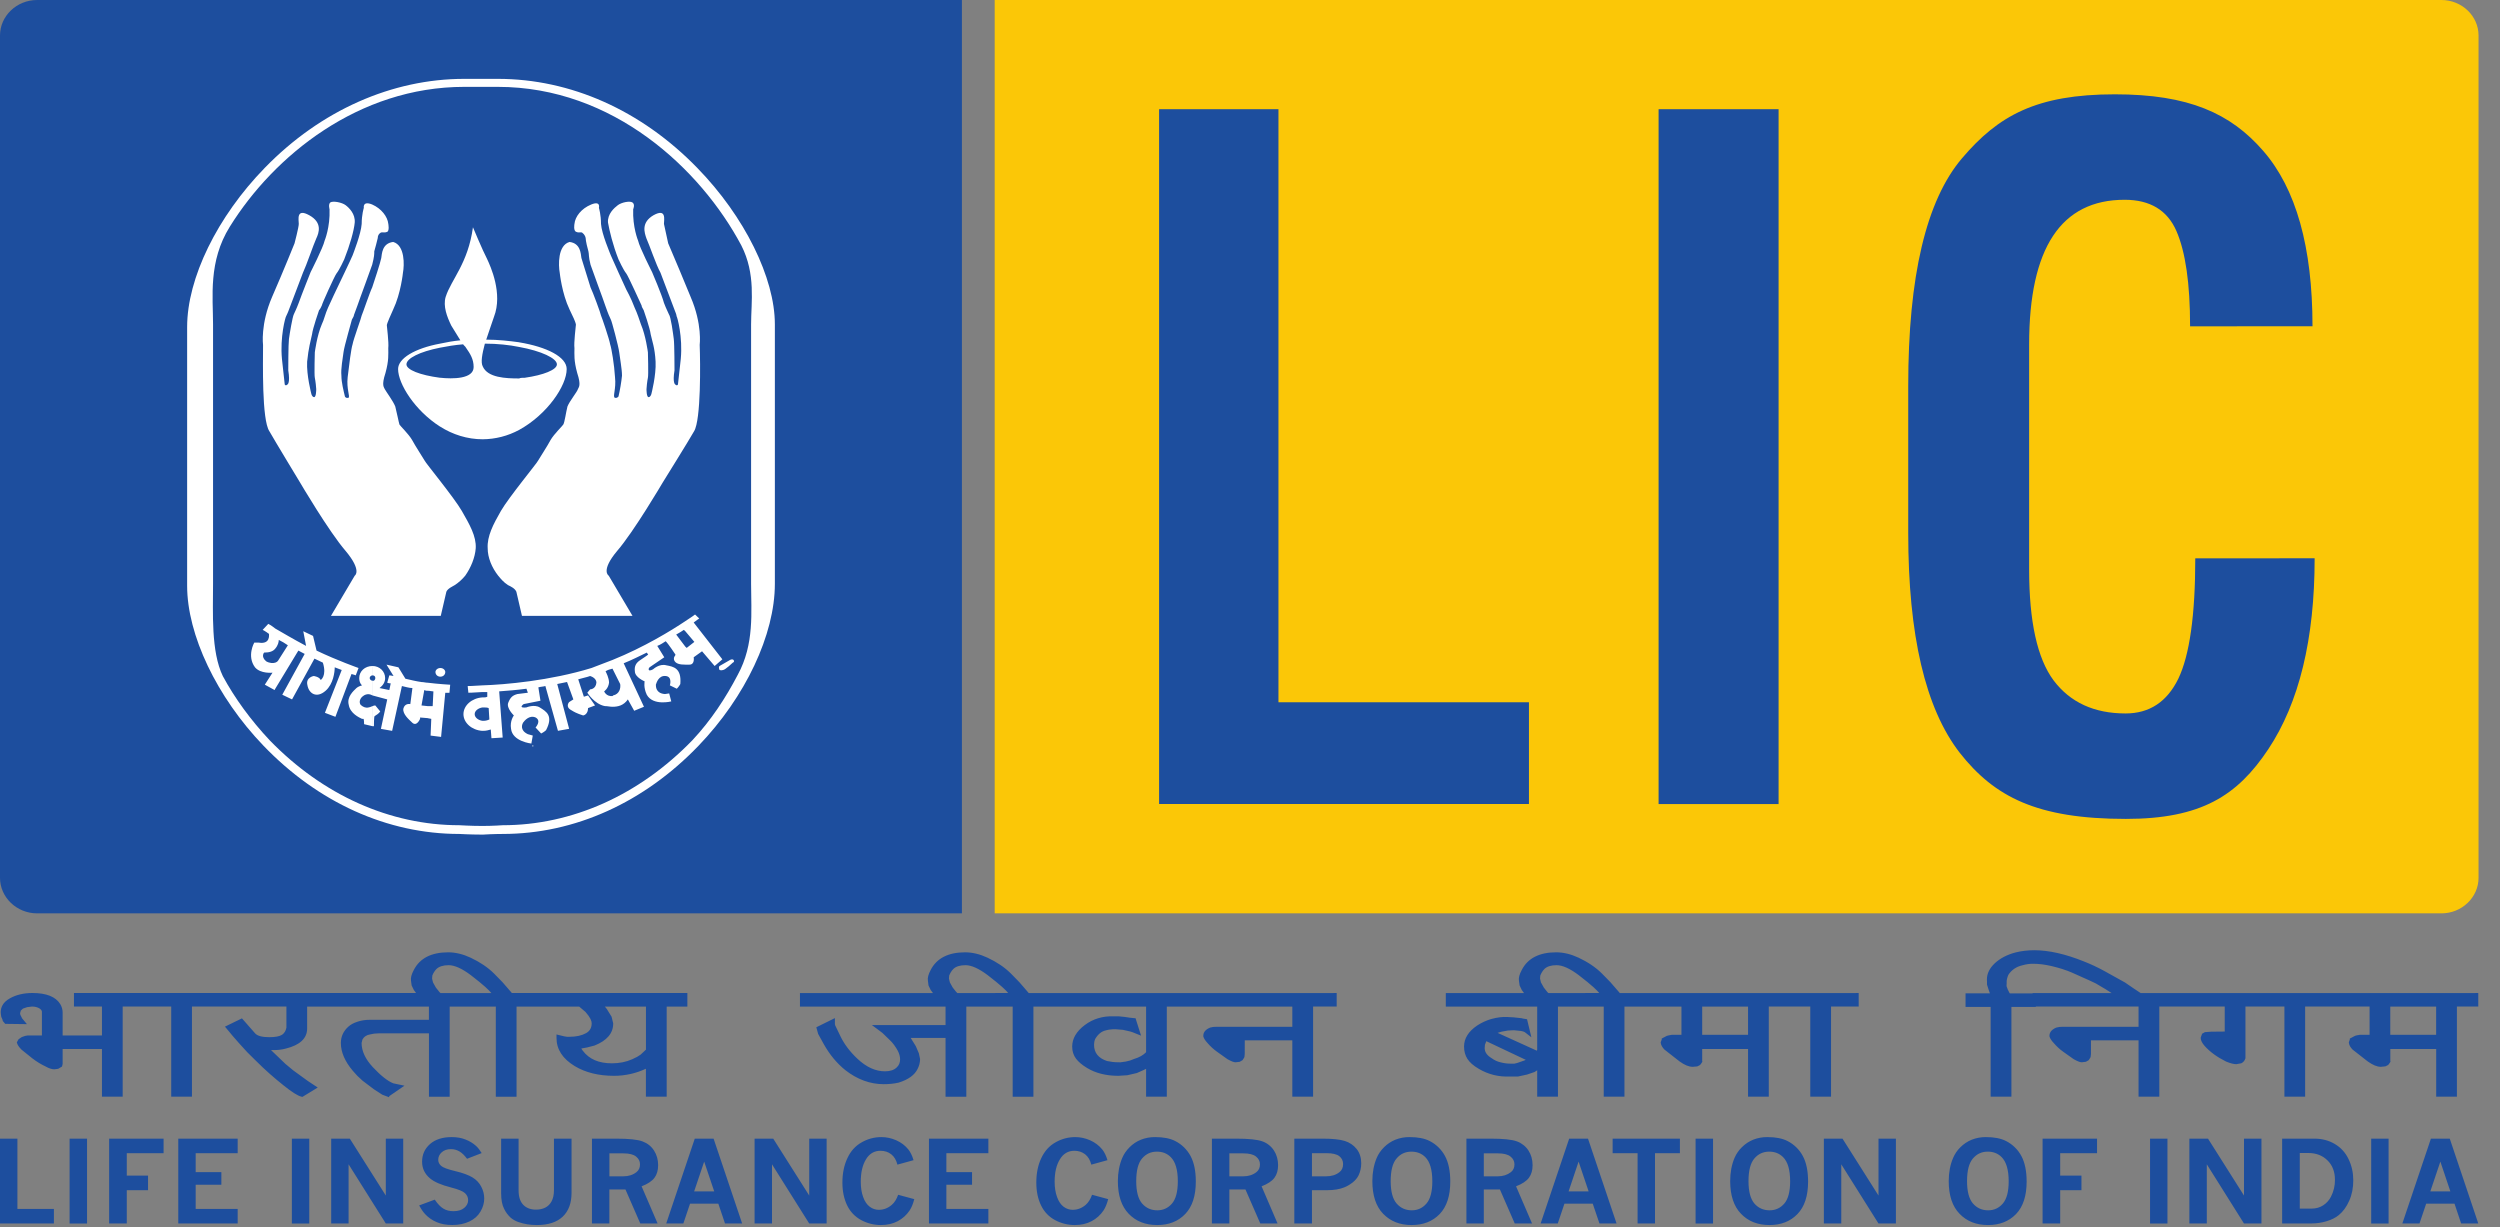 <svg width="55" height="27" viewBox="0 0 55 27" fill="none" xmlns="http://www.w3.org/2000/svg">
<rect x="0" y="0" width="55" height="27" fill="#808080" stroke="none"/>
<path d="M0.817 0C0.368 0 0 0.351 0 0.781V19.312C0 19.742 0.368 20.094 0.817 20.094H21.162V0H0.817Z" fill="#1D4E9E"/>
<path d="M53.711 0H21.883V20.094H53.711C54.16 20.094 54.528 19.742 54.528 19.312V0.781C54.528 0.351 54.16 0 53.711 0Z" fill="#FBC707"/>
<path d="M11.72 16.395L11.711 16.409L11.713 16.419L11.719 16.422H11.723L11.73 16.42L11.734 16.415L11.735 16.409L11.731 16.402L11.72 16.395Z" fill="white"/>
<path d="M25.5 2.403H28.126V15.45H33.637V17.688H25.5V2.403ZM36.489 17.689H39.129V2.403H36.489V17.689ZM48.296 12.284L50.922 12.282C50.922 14.06 50.581 15.461 49.902 16.483C49.222 17.505 48.426 18.016 46.768 18.016C44.812 18.016 43.877 17.531 43.114 16.561C42.358 15.585 41.981 13.974 41.981 11.729V8.491C41.981 6.08 42.375 4.409 43.166 3.48C43.963 2.543 44.801 2.075 46.527 2.075C48.149 2.075 49.072 2.491 49.792 3.321C50.514 4.151 50.875 5.437 50.875 7.178L48.182 7.179C48.182 6.238 48.081 5.539 47.881 5.082C47.681 4.624 47.301 4.395 46.742 4.395C45.341 4.395 44.641 5.456 44.641 7.579V12.532C44.641 13.673 44.82 14.486 45.179 14.969C45.545 15.454 46.073 15.696 46.763 15.696C47.288 15.696 47.674 15.441 47.923 14.932C48.171 14.416 48.296 13.534 48.296 12.284ZM0 25.05H0.383V26.596H1.186V26.916H0V25.05ZM1.531 26.917H1.915V25.05H1.531V26.917ZM2.401 25.05H3.599V25.37H2.789V25.863H3.257V26.184H2.789V26.916H2.401V25.05ZM3.922 25.05H5.229V25.37H4.305V25.787H4.87V26.064H4.305V26.596H5.229V26.916H3.922V25.05ZM6.421 26.917H6.804V25.05H6.421V26.917ZM7.287 25.05H7.696L8.488 26.302V25.05H8.871V26.916H8.487L7.669 25.615V26.916H7.286V25.05M9.565 26.392C9.629 26.487 9.692 26.553 9.755 26.59C9.817 26.628 9.891 26.646 9.976 26.646C10.077 26.646 10.157 26.622 10.213 26.574C10.271 26.526 10.299 26.469 10.299 26.403C10.299 26.346 10.277 26.295 10.232 26.251C10.186 26.207 10.084 26.166 9.926 26.125C9.709 26.07 9.554 26.003 9.461 25.925C9.344 25.826 9.286 25.704 9.286 25.558C9.286 25.401 9.344 25.272 9.46 25.169C9.576 25.067 9.736 25.016 9.938 25.016C10.053 25.016 10.155 25.034 10.246 25.071C10.33 25.104 10.408 25.151 10.475 25.212C10.516 25.25 10.556 25.302 10.597 25.368L10.275 25.493C10.221 25.42 10.166 25.366 10.109 25.332C10.052 25.298 9.988 25.281 9.922 25.281C9.836 25.281 9.769 25.304 9.718 25.35C9.667 25.396 9.641 25.451 9.641 25.516C9.641 25.567 9.663 25.612 9.705 25.649C9.746 25.687 9.851 25.725 10.017 25.765C10.184 25.805 10.31 25.851 10.396 25.904C10.479 25.953 10.546 26.025 10.589 26.11C10.633 26.194 10.653 26.281 10.653 26.37C10.653 26.465 10.626 26.559 10.571 26.654C10.516 26.749 10.434 26.822 10.325 26.873C10.216 26.925 10.092 26.95 9.951 26.95C9.818 26.95 9.702 26.929 9.604 26.886C9.51 26.846 9.425 26.788 9.355 26.713C9.311 26.667 9.267 26.603 9.222 26.519L9.565 26.392ZM11.025 25.05H11.409V26.187C11.409 26.329 11.443 26.435 11.512 26.506C11.58 26.577 11.674 26.612 11.792 26.612C11.868 26.612 11.935 26.597 11.993 26.569C12.054 26.539 12.103 26.49 12.134 26.43C12.169 26.366 12.187 26.285 12.187 26.187V25.05H12.574V26.242C12.574 26.469 12.509 26.644 12.379 26.767C12.249 26.89 12.059 26.951 11.809 26.951C11.664 26.951 11.53 26.929 11.405 26.885C11.345 26.865 11.289 26.833 11.239 26.793C11.175 26.735 11.123 26.665 11.087 26.587C11.046 26.504 11.025 26.392 11.025 26.251V25.05ZM13.023 25.05H13.549C13.832 25.05 14.028 25.07 14.136 25.111C14.245 25.152 14.329 25.219 14.389 25.313C14.449 25.407 14.479 25.514 14.479 25.635C14.479 25.747 14.452 25.839 14.398 25.912C14.344 25.985 14.25 26.047 14.115 26.099L14.467 26.916H14.086L13.76 26.168H13.406V26.916H13.023V25.05H13.023ZM13.407 25.374V25.879H13.714C13.827 25.879 13.923 25.849 14.002 25.787C14.054 25.746 14.08 25.69 14.08 25.616C14.08 25.547 14.051 25.49 13.993 25.444C13.935 25.397 13.842 25.374 13.714 25.374H13.407ZM15.285 25.05H15.699L16.327 26.916H15.95L15.803 26.48H15.181L15.034 26.916H14.657L15.285 25.05ZM15.492 25.555L15.271 26.211H15.713L15.492 25.555ZM16.601 25.05H17.011L17.803 26.302V25.05H18.186V26.916H17.802L16.984 25.615V26.916H16.601L16.601 25.05ZM20.114 26.381C20.087 26.486 20.053 26.569 20.011 26.631C19.944 26.731 19.857 26.809 19.75 26.866C19.643 26.923 19.519 26.951 19.379 26.951C19.229 26.951 19.082 26.914 18.95 26.844C18.814 26.772 18.706 26.66 18.639 26.522C18.569 26.379 18.533 26.211 18.533 26.017C18.533 25.815 18.569 25.636 18.642 25.481C18.713 25.326 18.818 25.209 18.956 25.132C19.087 25.056 19.237 25.016 19.389 25.016C19.5 25.016 19.61 25.039 19.717 25.086C19.824 25.134 19.912 25.2 19.982 25.286C20.03 25.346 20.069 25.425 20.098 25.524L19.743 25.622C19.718 25.521 19.672 25.445 19.607 25.394C19.541 25.343 19.463 25.317 19.371 25.317C19.234 25.317 19.127 25.38 19.051 25.506C18.975 25.631 18.937 25.795 18.937 25.998C18.937 26.126 18.954 26.238 18.989 26.334C19.024 26.431 19.072 26.502 19.134 26.548C19.191 26.592 19.261 26.616 19.333 26.616C19.44 26.616 19.536 26.579 19.62 26.506C19.68 26.455 19.726 26.381 19.759 26.285L20.114 26.381ZM20.437 25.05H21.744V25.37H20.82V25.787H21.385V26.064H20.82V26.596H21.744V26.916H20.437V25.05ZM24.38 26.381C24.353 26.486 24.318 26.569 24.277 26.631C24.21 26.73 24.121 26.811 24.015 26.866C23.908 26.923 23.785 26.951 23.644 26.951C23.494 26.951 23.347 26.914 23.215 26.844C23.079 26.773 22.971 26.66 22.905 26.522C22.834 26.379 22.799 26.211 22.799 26.017C22.799 25.815 22.834 25.636 22.907 25.481C22.979 25.326 23.083 25.209 23.221 25.132C23.352 25.056 23.502 25.016 23.654 25.016C23.766 25.016 23.875 25.039 23.982 25.086C24.089 25.134 24.177 25.2 24.248 25.286C24.296 25.346 24.335 25.425 24.364 25.524L24.009 25.622C23.983 25.521 23.938 25.445 23.872 25.394C23.806 25.343 23.728 25.317 23.636 25.317C23.499 25.317 23.393 25.38 23.317 25.506C23.24 25.631 23.202 25.795 23.202 25.998C23.202 26.126 23.22 26.238 23.255 26.334C23.29 26.431 23.338 26.502 23.399 26.548C23.46 26.593 23.526 26.616 23.598 26.616C23.705 26.616 23.801 26.579 23.886 26.506C23.945 26.455 23.991 26.381 24.025 26.285L24.38 26.381ZM25.412 25.016C25.596 25.016 25.743 25.045 25.856 25.103C25.999 25.176 26.116 25.291 26.192 25.432C26.269 25.575 26.308 25.762 26.308 25.995C26.308 26.309 26.23 26.548 26.074 26.709C25.919 26.87 25.714 26.951 25.458 26.951C25.2 26.951 24.991 26.869 24.832 26.704C24.673 26.54 24.593 26.3 24.593 25.985C24.593 25.795 24.626 25.624 24.69 25.473C24.725 25.39 24.778 25.312 24.85 25.24C24.921 25.168 25.006 25.111 25.101 25.073C25.2 25.034 25.305 25.015 25.412 25.016ZM25.451 25.336C25.32 25.336 25.211 25.386 25.125 25.487C25.04 25.587 24.997 25.753 24.997 25.986C24.997 26.213 25.04 26.378 25.127 26.478C25.214 26.577 25.325 26.627 25.461 26.627C25.59 26.627 25.698 26.577 25.784 26.478C25.869 26.379 25.912 26.215 25.912 25.989C25.912 25.736 25.86 25.558 25.755 25.455C25.675 25.375 25.573 25.336 25.451 25.336ZM26.662 25.05H27.188C27.471 25.05 27.666 25.07 27.775 25.111C27.88 25.149 27.968 25.22 28.028 25.313C28.088 25.407 28.118 25.514 28.118 25.635C28.118 25.747 28.091 25.839 28.037 25.912C27.983 25.985 27.889 26.047 27.755 26.099L28.106 26.916H27.726L27.4 26.168H27.046V26.916H26.662V25.05ZM27.046 25.374V25.879H27.354C27.466 25.879 27.562 25.849 27.641 25.787C27.693 25.746 27.719 25.69 27.719 25.616C27.719 25.547 27.69 25.49 27.632 25.444C27.574 25.397 27.481 25.374 27.354 25.374H27.046ZM28.476 25.05H29.093C29.313 25.05 29.477 25.067 29.585 25.101C29.689 25.133 29.781 25.195 29.848 25.28C29.914 25.365 29.947 25.469 29.947 25.591C29.947 25.687 29.928 25.774 29.89 25.855C29.86 25.916 29.815 25.97 29.755 26.017C29.693 26.064 29.633 26.099 29.572 26.123C29.468 26.164 29.345 26.184 29.204 26.184H28.863V26.916H28.475V25.05H28.476ZM28.863 25.37V25.879H29.177C29.294 25.879 29.392 25.848 29.47 25.786C29.522 25.745 29.548 25.686 29.548 25.609C29.548 25.538 29.52 25.481 29.465 25.436C29.41 25.393 29.317 25.37 29.187 25.37H28.863ZM31.011 25.016C31.194 25.016 31.342 25.045 31.454 25.103C31.597 25.176 31.714 25.291 31.79 25.432C31.867 25.575 31.906 25.762 31.906 25.995C31.906 26.309 31.828 26.548 31.673 26.709C31.517 26.87 31.312 26.951 31.056 26.951C30.798 26.951 30.59 26.869 30.43 26.704C30.271 26.54 30.192 26.3 30.192 25.985C30.192 25.795 30.224 25.624 30.288 25.473C30.323 25.39 30.376 25.312 30.448 25.24C30.52 25.168 30.604 25.112 30.699 25.073C30.798 25.034 30.904 25.015 31.011 25.016ZM31.05 25.336C30.918 25.336 30.809 25.386 30.724 25.487C30.638 25.587 30.595 25.753 30.595 25.986C30.595 26.213 30.639 26.378 30.726 26.478C30.813 26.577 30.924 26.627 31.06 26.627C31.189 26.627 31.296 26.577 31.382 26.478C31.468 26.379 31.511 26.215 31.511 25.989C31.511 25.736 31.459 25.558 31.355 25.455C31.274 25.375 31.172 25.336 31.05 25.336ZM32.261 25.05H32.787C33.069 25.05 33.266 25.07 33.374 25.111C33.478 25.149 33.567 25.22 33.627 25.313C33.687 25.407 33.717 25.514 33.717 25.635C33.717 25.747 33.69 25.839 33.636 25.912C33.581 25.985 33.487 26.047 33.353 26.099L33.705 26.916H33.324L32.998 26.168H32.644V26.916H32.261L32.261 25.05ZM32.644 25.374V25.879H32.953C33.065 25.879 33.16 25.849 33.24 25.787C33.292 25.746 33.318 25.69 33.318 25.616C33.318 25.547 33.289 25.49 33.231 25.444C33.173 25.397 33.08 25.374 32.953 25.374H32.644ZM34.522 25.05H34.936L35.564 26.916H35.188L35.04 26.48H34.418L34.271 26.916H33.894L34.522 25.05ZM34.729 25.555L34.509 26.211H34.95L34.729 25.555ZM35.478 25.05H36.958V25.37H36.41V26.916H36.027V25.37H35.478V25.05ZM37.303 26.917H37.687V25.05H37.303V26.917ZM38.883 25.016C39.066 25.016 39.214 25.045 39.326 25.103C39.469 25.176 39.587 25.291 39.662 25.432C39.739 25.575 39.778 25.762 39.778 25.995C39.778 26.309 39.7 26.548 39.544 26.709C39.389 26.87 39.184 26.951 38.928 26.951C38.67 26.951 38.462 26.869 38.303 26.704C38.144 26.54 38.064 26.3 38.064 25.985C38.064 25.795 38.096 25.624 38.16 25.473C38.198 25.386 38.252 25.306 38.32 25.24C38.392 25.168 38.477 25.111 38.571 25.073C38.67 25.034 38.776 25.015 38.883 25.016ZM38.922 25.336C38.79 25.336 38.681 25.386 38.596 25.487C38.51 25.587 38.467 25.753 38.467 25.986C38.467 26.213 38.511 26.378 38.597 26.478C38.684 26.577 38.796 26.627 38.932 26.627C39.061 26.627 39.169 26.577 39.255 26.478C39.34 26.379 39.383 26.215 39.383 25.989C39.383 25.736 39.331 25.558 39.226 25.455C39.145 25.375 39.044 25.336 38.922 25.336ZM40.125 25.05H40.535L41.327 26.302V25.05H41.71V26.916H41.326L40.508 25.615V26.916H40.125V25.05M43.691 25.016C43.874 25.016 44.022 25.045 44.134 25.103C44.277 25.176 44.395 25.291 44.47 25.432C44.547 25.575 44.586 25.762 44.586 25.995C44.586 26.309 44.508 26.548 44.353 26.709C44.197 26.87 43.992 26.951 43.736 26.951C43.478 26.951 43.27 26.869 43.111 26.704C42.951 26.54 42.872 26.3 42.872 25.985C42.872 25.795 42.904 25.624 42.969 25.473C43.006 25.386 43.06 25.306 43.128 25.24C43.2 25.168 43.285 25.111 43.379 25.073C43.478 25.034 43.584 25.015 43.691 25.016ZM43.73 25.336C43.598 25.336 43.49 25.386 43.404 25.487C43.318 25.587 43.275 25.753 43.275 25.986C43.275 26.213 43.319 26.378 43.406 26.478C43.493 26.577 43.604 26.627 43.74 26.627C43.869 26.627 43.977 26.577 44.062 26.478C44.148 26.379 44.191 26.215 44.191 25.989C44.191 25.736 44.138 25.558 44.034 25.455C43.954 25.375 43.852 25.336 43.73 25.336ZM44.937 25.05H46.135V25.37H45.324V25.863H45.792V26.184H45.324V26.916H44.937V25.05ZM47.301 26.917H47.684V25.05H47.301V26.917ZM48.166 25.05H48.576L49.368 26.302V25.05H49.752V26.916H49.367L48.55 25.615V26.916H48.166V25.05ZM50.207 25.05H50.915C51.083 25.05 51.234 25.089 51.366 25.168C51.498 25.246 51.6 25.357 51.668 25.5C51.738 25.644 51.772 25.799 51.772 25.967C51.772 26.134 51.743 26.284 51.682 26.418C51.623 26.552 51.546 26.657 51.452 26.733C51.385 26.788 51.298 26.832 51.191 26.865C51.082 26.899 50.968 26.916 50.853 26.916H50.207V25.05ZM50.595 25.366V26.589H50.86C50.954 26.589 51.038 26.564 51.112 26.516C51.186 26.468 51.242 26.404 51.282 26.326C51.34 26.212 51.37 26.087 51.369 25.959C51.369 25.779 51.314 25.635 51.204 25.528C51.095 25.42 50.954 25.366 50.782 25.366H50.595M52.166 26.917H52.549V25.05H52.166V26.917ZM53.48 25.05H53.895L54.522 26.916H54.145L53.999 26.48H53.376L53.229 26.916H52.852L53.48 25.05ZM53.688 25.555L53.467 26.211H53.908L53.688 25.555Z" fill="#1D4E9E"/>
<path d="M11.421 9.458C12.036 9.12 12.467 8.487 12.467 8.119C12.467 7.854 12.036 7.633 11.421 7.531V7.633C11.913 7.722 12.252 7.884 12.252 8.016C12.252 8.134 11.959 8.252 11.544 8.311H11.528C11.498 8.311 11.451 8.311 11.421 8.326V9.458ZM10.697 7.472C10.743 7.325 10.805 7.163 10.867 6.972C11.067 6.457 10.79 5.854 10.713 5.691C10.62 5.515 10.405 5 10.405 5C10.297 5.795 9.928 6.148 9.805 6.53C9.743 6.736 9.835 6.971 9.928 7.163C9.989 7.266 10.066 7.383 10.128 7.487C9.978 7.502 9.829 7.527 9.681 7.56V7.649C9.835 7.619 10.005 7.589 10.189 7.575C10.205 7.604 10.236 7.618 10.251 7.649C10.343 7.781 10.42 7.899 10.42 8.075C10.42 8.34 9.958 8.34 9.681 8.31V9.384C9.958 9.561 10.282 9.664 10.62 9.664C10.9 9.662 11.175 9.591 11.421 9.458V8.326C11.128 8.326 10.728 8.311 10.62 8.06C10.574 7.972 10.605 7.796 10.667 7.56C10.944 7.56 11.205 7.589 11.421 7.633V7.53C11.205 7.501 10.959 7.472 10.697 7.472ZM9.681 7.56C9.127 7.663 8.758 7.884 8.758 8.119C8.758 8.443 9.127 9.032 9.681 9.385V8.311C9.235 8.252 8.942 8.134 8.942 8.016C8.942 7.884 9.235 7.737 9.681 7.649V7.56Z" fill="white"/>
<path d="M6.48 5.353C6.48 5.353 6.573 5 6.573 4.926C6.573 4.838 6.511 4.573 6.803 4.735C7.096 4.897 7.019 5.117 6.957 5.249C6.896 5.382 6.742 5.838 6.665 6L6.341 6.854C6.341 6.854 6.311 6.927 6.295 6.957C6.28 6.971 6.157 7.413 6.203 7.898L6.264 8.457C6.264 8.457 6.28 8.501 6.326 8.457C6.326 8.457 6.388 8.428 6.342 8.148C6.342 8.148 6.342 7.575 6.357 7.457C6.373 7.339 6.434 6.971 6.465 6.913C6.496 6.839 6.511 6.824 6.572 6.663C6.634 6.486 6.834 5.986 6.834 5.986C6.834 5.986 7.111 5.442 7.142 5.294C7.142 5.294 7.265 5 7.25 4.602C7.25 4.602 7.219 4.499 7.265 4.455C7.327 4.412 7.527 4.455 7.604 4.514C7.681 4.573 7.819 4.705 7.804 4.897C7.788 5.074 7.696 5.397 7.573 5.706C7.573 5.706 7.465 5.942 7.404 6.015C7.358 6.074 7.08 6.692 7.08 6.721C7.065 6.75 7.049 6.795 7.019 6.825C7.019 6.825 6.88 7.222 6.865 7.354C6.834 7.501 6.788 7.649 6.757 7.957C6.741 8.252 6.849 8.664 6.849 8.664C6.849 8.664 6.865 8.737 6.911 8.737C6.957 8.737 6.957 8.575 6.957 8.561C6.957 8.531 6.942 8.384 6.926 8.31C6.911 8.252 6.926 7.751 6.926 7.751C6.926 7.751 6.972 7.383 7.08 7.134C7.126 7.045 7.157 6.898 7.218 6.766C7.311 6.559 7.403 6.368 7.403 6.368C7.403 6.368 7.742 5.662 7.757 5.618C7.773 5.574 7.942 5.147 7.957 4.926C7.957 4.72 8.004 4.573 8.004 4.573C8.004 4.573 7.973 4.411 8.188 4.499C8.388 4.587 8.527 4.764 8.543 4.926C8.543 4.926 8.573 5.088 8.512 5.103C8.435 5.132 8.404 5.088 8.358 5.132C8.358 5.132 8.311 5.161 8.311 5.235C8.296 5.294 8.25 5.485 8.234 5.529C8.234 5.588 8.234 5.647 8.188 5.824C8.127 5.986 7.942 6.515 7.927 6.544C7.927 6.544 7.803 6.897 7.788 6.927C7.788 6.957 7.757 7.001 7.742 7.03C7.742 7.045 7.572 7.618 7.557 7.751C7.541 7.883 7.495 8.119 7.511 8.265C7.511 8.413 7.557 8.589 7.588 8.722C7.588 8.722 7.603 8.766 7.665 8.751C7.711 8.737 7.618 8.56 7.649 8.295C7.68 8.03 7.726 7.662 7.757 7.574C7.773 7.471 7.957 6.971 7.957 6.941C7.973 6.913 8.142 6.412 8.188 6.324C8.219 6.235 8.373 5.765 8.388 5.676C8.403 5.588 8.403 5.353 8.65 5.323C8.912 5.397 8.896 5.838 8.865 6C8.865 6 8.819 6.456 8.65 6.809C8.496 7.148 8.511 7.148 8.511 7.162C8.511 7.192 8.557 7.531 8.542 7.662C8.542 7.795 8.557 7.928 8.48 8.207C8.388 8.486 8.449 8.516 8.465 8.561C8.496 8.619 8.65 8.825 8.696 8.943C8.727 9.061 8.773 9.296 8.788 9.34C8.804 9.37 8.988 9.546 9.065 9.678C9.127 9.796 9.327 10.105 9.343 10.135C9.358 10.179 9.989 10.944 10.159 11.239C10.328 11.533 10.482 11.798 10.466 12.062C10.451 12.268 10.359 12.489 10.235 12.665C10.169 12.745 10.092 12.815 10.005 12.872C9.959 12.901 9.851 12.945 9.82 13.018L9.697 13.549H7.281L7.804 12.665C7.804 12.665 7.973 12.562 7.604 12.121C7.235 11.694 6.604 10.62 6.604 10.62C6.604 10.62 6.034 9.679 5.926 9.487C5.757 9.237 5.787 7.972 5.787 7.589C5.787 7.589 5.726 7.133 5.987 6.53C6.25 5.927 6.48 5.353 6.48 5.353ZM14.7 5.353C14.7 5.353 14.623 5 14.607 4.926C14.607 4.838 14.669 4.573 14.377 4.735C14.1 4.897 14.177 5.117 14.223 5.249C14.285 5.382 14.438 5.838 14.531 6L14.854 6.854C14.854 6.854 14.885 6.927 14.885 6.957C14.9 6.971 15.023 7.413 14.977 7.898L14.915 8.457C14.915 8.457 14.9 8.501 14.854 8.457C14.854 8.457 14.793 8.428 14.839 8.148C14.839 8.148 14.839 7.575 14.823 7.457C14.807 7.339 14.761 6.971 14.715 6.913C14.685 6.839 14.669 6.824 14.607 6.663C14.561 6.486 14.346 5.986 14.346 5.986C14.346 5.986 14.069 5.442 14.038 5.294C14.038 5.294 13.915 5 13.93 4.602C13.93 4.602 13.977 4.499 13.915 4.455C13.854 4.412 13.669 4.455 13.592 4.514C13.515 4.573 13.361 4.705 13.376 4.897C13.407 5.074 13.484 5.397 13.607 5.706C13.607 5.706 13.715 5.942 13.777 6.015C13.823 6.074 14.1 6.692 14.115 6.721C14.115 6.75 14.146 6.795 14.161 6.825C14.161 6.825 14.3 7.222 14.315 7.354C14.346 7.501 14.407 7.649 14.423 7.957C14.438 8.252 14.331 8.664 14.331 8.664C14.331 8.664 14.315 8.737 14.269 8.737C14.223 8.737 14.223 8.575 14.223 8.561C14.223 8.531 14.238 8.384 14.254 8.31C14.269 8.252 14.254 7.751 14.254 7.751C14.254 7.751 14.207 7.383 14.1 7.134C14.069 7.045 14.023 6.898 13.961 6.766C13.884 6.559 13.777 6.368 13.777 6.368C13.777 6.368 13.453 5.662 13.438 5.618C13.422 5.574 13.238 5.147 13.222 4.926C13.222 4.72 13.176 4.573 13.176 4.573C13.176 4.573 13.222 4.411 13.007 4.499C12.791 4.587 12.653 4.764 12.638 4.926C12.638 4.926 12.607 5.088 12.684 5.103C12.745 5.132 12.791 5.088 12.822 5.132C12.822 5.132 12.868 5.161 12.884 5.235C12.884 5.294 12.93 5.485 12.945 5.529C12.961 5.588 12.945 5.647 12.992 5.824C13.053 5.986 13.238 6.515 13.253 6.544C13.253 6.544 13.376 6.897 13.392 6.927C13.408 6.957 13.423 7.001 13.438 7.03C13.454 7.045 13.607 7.618 13.623 7.751C13.638 7.883 13.684 8.119 13.684 8.265C13.669 8.413 13.638 8.589 13.607 8.722C13.607 8.722 13.576 8.766 13.53 8.751C13.469 8.737 13.561 8.56 13.53 8.295C13.515 8.03 13.454 7.662 13.423 7.574C13.408 7.471 13.238 6.971 13.222 6.941C13.222 6.913 13.038 6.412 12.992 6.324C12.961 6.235 12.822 5.765 12.791 5.676C12.776 5.588 12.776 5.353 12.53 5.323C12.268 5.397 12.284 5.838 12.314 6C12.314 6 12.361 6.456 12.53 6.809C12.699 7.148 12.668 7.148 12.668 7.162C12.668 7.192 12.622 7.531 12.638 7.662C12.638 7.795 12.622 7.928 12.699 8.207C12.791 8.486 12.73 8.516 12.714 8.561C12.699 8.619 12.53 8.825 12.484 8.943C12.453 9.061 12.422 9.296 12.392 9.34C12.376 9.37 12.191 9.546 12.114 9.678C12.053 9.796 11.853 10.105 11.837 10.135C11.822 10.179 11.191 10.944 11.021 11.239C10.852 11.533 10.713 11.798 10.729 12.062C10.729 12.268 10.821 12.489 10.96 12.665C11.021 12.739 11.083 12.813 11.175 12.872C11.237 12.901 11.329 12.945 11.36 13.018L11.483 13.549H13.915L13.392 12.665C13.392 12.665 13.207 12.562 13.577 12.121C13.946 11.694 14.577 10.62 14.577 10.62C14.577 10.62 15.162 9.679 15.27 9.487C15.424 9.237 15.408 7.972 15.393 7.589C15.393 7.589 15.454 7.133 15.193 6.53C15.032 6.136 14.867 5.744 14.7 5.353Z" fill="white"/>
<path d="M10.613 18.362C10.844 18.347 11.06 18.347 11.06 18.347C12.645 18.347 14.169 17.655 15.369 16.405C16.401 15.331 17.047 13.962 17.047 12.844V7.135C17.047 6.12 16.386 4.766 15.338 3.692C14.107 2.426 12.553 1.735 10.952 1.735H10.613V1.911H10.952C13.492 1.911 15.416 3.721 16.309 5.399C16.632 6.031 16.524 6.65 16.524 7.135V12.844C16.524 13.462 16.601 14.168 16.231 14.845C15.97 15.345 15.646 15.845 15.231 16.287C14.061 17.493 12.583 18.155 11.06 18.155C11.06 18.155 10.844 18.171 10.613 18.171V18.362ZM10.613 1.735H10.213C8.627 1.735 7.057 2.426 5.826 3.692C4.779 4.766 4.117 6.12 4.117 7.194V12.888C4.117 13.962 4.764 15.331 5.795 16.404C6.996 17.655 8.52 18.347 10.105 18.347C10.105 18.347 10.352 18.361 10.583 18.361H10.613V18.171C10.367 18.171 10.105 18.155 10.105 18.155C8.581 18.155 7.104 17.493 5.934 16.287C5.518 15.845 5.164 15.36 4.902 14.874C4.64 14.33 4.687 13.477 4.687 12.844V7.135C4.687 6.532 4.579 5.752 5.056 4.987C6.026 3.427 7.888 1.911 10.213 1.911H10.613V1.735Z" fill="white"/>
<path d="M9.796 14.784C9.796 14.843 9.75 14.887 9.688 14.887C9.627 14.887 9.58 14.843 9.58 14.784C9.58 14.74 9.627 14.696 9.688 14.696C9.75 14.696 9.796 14.74 9.796 14.784ZM9.904 15.064C9.904 15.064 9.642 15.049 9.411 15.02V15.197C9.458 15.197 9.504 15.211 9.535 15.211L9.519 15.535H9.411V15.8L9.488 15.815L9.473 16.183L9.704 16.212L9.796 15.241H9.888L9.904 15.064ZM9.411 15.02C9.365 15.02 9.319 15.005 9.273 15.005C9.165 14.99 9.042 14.961 8.919 14.932L8.765 14.681L8.503 14.622L8.658 14.872C8.596 14.858 8.565 14.858 8.565 14.858L8.519 15.02C8.519 15.02 8.55 15.034 8.596 15.034L8.565 15.181L8.35 15.137C8.427 15.079 8.473 15.005 8.473 14.917C8.473 14.77 8.35 14.652 8.196 14.652V14.858C8.242 14.858 8.257 14.887 8.257 14.917C8.257 14.946 8.242 14.961 8.227 14.976H8.196V15.3L8.519 15.387L8.38 16.035L8.627 16.079L8.842 15.093C8.919 15.108 8.996 15.137 9.073 15.137L9.027 15.49C9.027 15.49 8.904 15.461 8.873 15.593C8.858 15.711 8.996 15.829 9.058 15.888C9.165 16.006 9.242 15.814 9.242 15.814V15.785L9.411 15.799V15.535L9.273 15.52L9.334 15.182C9.365 15.197 9.381 15.197 9.411 15.197V15.02ZM8.196 15.976V15.535C8.226 15.52 8.257 15.52 8.257 15.52L8.365 15.652C8.334 15.697 8.288 15.726 8.242 15.755C8.226 15.755 8.226 15.976 8.226 15.976H8.196ZM8.196 14.652C8.026 14.652 7.903 14.77 7.903 14.917C7.903 14.976 7.918 15.035 7.964 15.079C7.903 15.093 7.857 15.123 7.841 15.138C7.78 15.197 7.626 15.329 7.672 15.505C7.703 15.697 7.903 15.785 7.964 15.815H7.995C8.01 15.815 8.01 15.932 8.01 15.932L8.195 15.976V15.535C8.164 15.55 8.118 15.565 8.103 15.565C8.041 15.579 7.98 15.55 7.933 15.505C7.857 15.387 8.026 15.226 8.164 15.285L8.195 15.3V14.976C8.164 14.976 8.133 14.946 8.133 14.917C8.133 14.887 8.164 14.858 8.195 14.858V14.652M7.826 14.858L7.888 14.696C7.888 14.696 7.426 14.534 6.964 14.313L6.887 13.99L6.672 13.887L6.734 14.21C6.456 14.063 6.21 13.916 6.056 13.828V14.269C6.118 14.196 6.133 14.122 6.133 14.078C6.194 14.107 6.271 14.152 6.333 14.196L6.118 14.534C6.118 14.534 6.102 14.563 6.056 14.578V15.152L6.564 14.313C6.61 14.342 6.656 14.357 6.703 14.386L6.21 15.284L6.425 15.387L6.918 14.49L7.103 14.578C7.195 14.872 7.056 14.96 7.056 14.96C7.025 14.887 6.902 14.872 6.902 14.872C6.902 14.872 6.718 14.902 6.764 15.078C6.795 15.255 6.964 15.373 7.164 15.196C7.333 15.049 7.364 14.784 7.364 14.681C7.41 14.696 7.472 14.725 7.518 14.74L7.148 15.682L7.379 15.77L7.733 14.828C7.795 14.843 7.826 14.858 7.826 14.858ZM6.056 13.828C5.964 13.754 5.902 13.725 5.902 13.725L5.779 13.857C5.779 13.857 5.841 13.887 5.918 13.946C5.918 13.975 5.948 14.181 5.687 14.137H5.594C5.594 14.137 5.425 14.431 5.61 14.681C5.733 14.828 5.995 14.799 5.995 14.799L5.826 15.063L6.041 15.181L6.056 15.152V14.578C6.01 14.593 5.933 14.593 5.856 14.549C5.733 14.446 5.81 14.357 5.81 14.357C5.933 14.357 6.01 14.328 6.056 14.269V13.828M15.722 14.652L15.892 14.505L15.261 13.695C15.337 13.636 15.383 13.607 15.383 13.607L15.291 13.519C15.291 13.519 15.214 13.578 15.076 13.666V13.886L15.276 14.122L15.107 14.254L15.076 14.225V14.622H15.168C15.291 14.622 15.261 14.46 15.261 14.46L15.445 14.328L15.722 14.652ZM15.076 13.666C14.768 13.872 14.168 14.24 13.475 14.519V14.711L13.644 15.049C13.659 15.137 13.629 15.27 13.49 15.299L13.475 15.314V15.549C13.598 15.549 13.721 15.52 13.813 15.387L13.952 15.637L14.167 15.549L13.721 14.592C13.905 14.519 14.075 14.43 14.229 14.357L14.26 14.401C14.26 14.401 14.183 14.46 14.09 14.519C13.998 14.578 13.951 14.651 13.967 14.769C13.967 14.901 14.182 14.99 14.182 14.99C14.182 14.99 14.152 15.122 14.229 15.284C14.367 15.534 14.768 15.431 14.768 15.431L14.722 15.255L14.629 15.269C14.429 15.255 14.429 15.107 14.429 15.063C14.444 15.019 14.49 14.857 14.644 14.872C14.798 14.886 14.737 15.078 14.737 15.078L14.89 15.152C14.937 15.107 14.967 15.049 14.967 15.049C14.998 14.695 14.813 14.666 14.66 14.637C14.506 14.593 14.367 14.725 14.367 14.725C14.367 14.725 14.29 14.769 14.275 14.739C14.259 14.71 14.29 14.681 14.29 14.681L14.614 14.46L14.46 14.21C14.537 14.181 14.598 14.136 14.645 14.107C14.706 14.166 14.86 14.401 14.86 14.401C14.86 14.431 14.814 14.445 14.829 14.519C14.86 14.607 14.968 14.622 15.076 14.622V14.225L14.876 13.96C14.937 13.93 14.999 13.886 15.045 13.857L15.076 13.886L15.076 13.666ZM13.475 14.519L13.013 14.696C12.105 14.975 11.105 15.063 10.612 15.078V15.225H10.72V15.329C10.689 15.343 10.658 15.343 10.643 15.343H10.612V15.564H10.643C10.674 15.564 10.72 15.564 10.751 15.578L10.766 15.828C10.727 15.847 10.685 15.857 10.643 15.858H10.612V16.078H10.643C10.689 16.078 10.751 16.064 10.797 16.049L10.812 16.241L11.059 16.226L10.982 15.21C11.166 15.196 11.366 15.181 11.582 15.152L11.613 15.24C11.613 15.24 11.49 15.255 11.382 15.269C11.274 15.299 11.228 15.343 11.181 15.461C11.135 15.578 11.305 15.74 11.305 15.74C11.305 15.74 11.213 15.858 11.243 16.034C11.274 16.314 11.69 16.358 11.69 16.358L11.721 16.182L11.613 16.152C11.428 16.064 11.49 15.931 11.505 15.902C11.536 15.858 11.643 15.725 11.782 15.784C11.92 15.858 11.782 16.005 11.782 16.005L11.905 16.137C11.967 16.108 12.013 16.064 12.013 16.064C12.182 15.74 12.013 15.651 11.874 15.563C11.751 15.49 11.582 15.563 11.582 15.563C11.582 15.563 11.49 15.578 11.474 15.549C11.474 15.52 11.521 15.49 11.521 15.49L11.89 15.416L11.844 15.122C11.89 15.107 11.952 15.107 11.998 15.092L12.275 16.078L12.521 16.034L12.259 15.048C12.336 15.034 12.398 15.019 12.475 15.004C12.506 15.092 12.614 15.387 12.614 15.387L12.521 15.446C12.521 15.446 12.429 15.549 12.567 15.623C12.706 15.711 12.798 15.725 12.829 15.74C12.845 15.74 12.937 15.711 12.937 15.578L13.091 15.52L12.937 15.299L12.845 15.328L12.721 14.945C12.814 14.916 12.906 14.901 12.983 14.872C13.029 14.886 13.121 14.931 13.121 15.019C13.106 15.166 12.983 15.166 12.983 15.166L12.921 15.239C12.921 15.239 13.075 15.49 13.306 15.534C13.368 15.534 13.414 15.549 13.475 15.549V15.313C13.337 15.328 13.291 15.21 13.291 15.21C13.291 15.21 13.383 15.151 13.399 15.019C13.399 14.916 13.337 14.798 13.322 14.768C13.368 14.739 13.414 14.725 13.475 14.71V14.519H13.475ZM10.612 15.078C10.412 15.093 10.289 15.093 10.289 15.093L10.304 15.24C10.304 15.24 10.412 15.24 10.612 15.225V15.078ZM10.612 15.343C10.381 15.358 10.196 15.52 10.196 15.711C10.196 15.903 10.381 16.064 10.612 16.079V15.858C10.52 15.844 10.443 15.785 10.443 15.711C10.443 15.638 10.52 15.579 10.612 15.564V15.343ZM15.83 14.652L16.061 14.519C16.061 14.519 16.107 14.49 16.138 14.519C16.169 14.563 16.122 14.578 16.122 14.578C16.122 14.578 15.953 14.74 15.907 14.74C15.861 14.755 15.845 14.74 15.83 14.74C15.83 14.74 15.799 14.681 15.83 14.652Z" fill="white"/>
<path d="M29.342 21.847H23.264H22.632C22.6 21.809 22.425 21.607 22.425 21.607L22.24 21.418C22.105 21.283 21.932 21.166 21.725 21.069C21.558 20.991 21.392 20.951 21.232 20.951C20.863 20.951 20.609 21.081 20.476 21.337C20.424 21.435 20.403 21.514 20.414 21.577L20.427 21.68L20.475 21.78L20.525 21.847H17.599V22.145H20.802V22.551H19.181L19.337 22.667L19.414 22.725L19.579 22.885C19.642 22.945 19.7 23.023 19.752 23.118C19.785 23.183 19.802 23.247 19.802 23.307C19.802 23.38 19.777 23.438 19.726 23.485C19.667 23.541 19.583 23.569 19.469 23.569C19.261 23.569 19.058 23.476 18.865 23.294C18.699 23.139 18.572 22.97 18.488 22.794L18.375 22.56C18.372 22.551 18.37 22.541 18.368 22.531V22.398L17.959 22.6L17.999 22.746L18.122 22.969C18.251 23.2 18.411 23.393 18.596 23.542C18.859 23.748 19.144 23.852 19.442 23.852C19.564 23.852 19.675 23.84 19.772 23.817C19.981 23.752 20.119 23.653 20.185 23.521C20.222 23.453 20.241 23.376 20.242 23.299L20.215 23.173L20.148 23.016L20.035 22.834H20.802V24.128H21.259V22.145H22.279V24.128H22.735V22.145H25.214V23.149C25.154 23.211 25.068 23.262 24.95 23.297C24.892 23.324 24.831 23.343 24.768 23.354L24.65 23.371L24.59 23.37C24.516 23.37 24.436 23.36 24.353 23.342C24.164 23.279 24.069 23.162 24.069 22.985C24.069 22.94 24.077 22.896 24.095 22.856C24.154 22.755 24.23 22.692 24.321 22.67C24.382 22.652 24.453 22.643 24.538 22.643L24.702 22.656L24.862 22.692L24.913 22.708L25.103 22.784L24.982 22.401L24.95 22.399L24.846 22.388L24.749 22.373L24.62 22.36L24.5 22.359C24.262 22.351 24.048 22.414 23.867 22.55C23.682 22.688 23.588 22.848 23.588 23.026C23.588 23.128 23.617 23.217 23.673 23.292C23.726 23.362 23.807 23.43 23.915 23.495C24.104 23.61 24.336 23.668 24.604 23.668L24.803 23.655L25.01 23.607L25.161 23.54L25.214 23.514V24.127H25.67V22.145H28.431V22.589H26.768L26.689 22.593L26.622 22.607C26.496 22.659 26.472 22.734 26.472 22.79V22.797L26.474 22.805C26.485 22.845 26.514 22.891 26.563 22.944C26.627 23.019 26.699 23.085 26.774 23.138L27.006 23.303C27.093 23.351 27.144 23.37 27.183 23.37L27.273 23.36L27.335 23.324C27.339 23.322 27.377 23.257 27.377 23.257L27.384 23.19C27.384 23.19 27.384 22.971 27.385 22.887H28.431V24.127H28.888V22.144H29.407V21.846H29.342V21.847ZM21.777 21.847H21.062L21.036 21.822L20.959 21.725L20.897 21.613L20.877 21.529L20.882 21.463C20.902 21.41 20.933 21.359 20.973 21.318C21.03 21.262 21.121 21.234 21.241 21.234C21.372 21.234 21.536 21.308 21.73 21.454C22.023 21.679 22.136 21.791 22.18 21.846L21.777 21.847ZM15.122 21.847V22.145H14.667V24.127H14.21V23.512C13.991 23.615 13.751 23.668 13.508 23.668C13.17 23.668 12.879 23.596 12.644 23.454C12.378 23.293 12.243 23.085 12.243 22.837V22.758L12.373 22.79L12.421 22.801L12.492 22.812L12.471 22.809H12.534C12.677 22.809 12.797 22.782 12.892 22.73C12.978 22.682 13.017 22.612 13.017 22.511C13.017 22.467 12.993 22.389 12.881 22.263L12.742 22.145H11.892H11.364V24.128H10.908V22.145H10.467H9.893V24.128H9.437V22.734H8.325C8.26 22.734 8.201 22.742 8.14 22.758C8.106 22.762 8.073 22.774 8.045 22.793C8.016 22.811 7.992 22.837 7.975 22.866L7.955 22.945C7.955 23.122 8.038 23.301 8.201 23.476C8.377 23.664 8.528 23.784 8.652 23.833L8.746 23.853L8.898 23.885L8.564 24.115L8.56 24.14L8.527 24.127L8.41 24.083L8.23 23.967L7.977 23.776L7.859 23.666L7.763 23.559C7.588 23.353 7.499 23.147 7.499 22.946C7.499 22.806 7.554 22.685 7.663 22.587C7.712 22.542 7.778 22.505 7.866 22.477C7.949 22.45 8.035 22.436 8.122 22.436H9.436V22.145H7.259H6.757V22.628C6.757 22.845 6.597 22.993 6.283 23.07C6.195 23.093 6.105 23.104 6.015 23.101C6.015 23.101 5.988 23.101 5.962 23.101L6.275 23.402L6.448 23.546L6.773 23.782L6.99 23.926L6.652 24.132L6.625 24.125C6.544 24.103 6.421 24.025 6.25 23.888C6.035 23.718 5.83 23.537 5.636 23.343L5.439 23.148L5.256 22.947L5.123 22.795L4.949 22.586L5.323 22.404L5.612 22.733C5.662 22.79 5.767 22.818 5.923 22.818C6.056 22.818 6.151 22.8 6.205 22.765C6.256 22.731 6.288 22.676 6.301 22.609V22.144H4.223V24.127H3.767V22.144H3.308H2.699V24.127H2.243V23.078H1.378V23.408L1.364 23.464L1.28 23.514L1.195 23.525C1.142 23.525 1.079 23.505 1.004 23.463C0.902 23.415 0.806 23.356 0.717 23.288L0.474 23.093C0.419 23.037 0.389 22.993 0.377 22.955L0.37 22.931L0.409 22.863L0.478 22.816L0.552 22.79L0.609 22.78H0.922V22.264C0.922 22.244 0.916 22.216 0.869 22.186C0.825 22.159 0.77 22.144 0.703 22.144C0.703 22.144 0.593 22.159 0.599 22.157L0.505 22.189L0.458 22.233L0.442 22.29C0.444 22.302 0.446 22.316 0.447 22.325C0.454 22.337 0.475 22.38 0.475 22.38L0.484 22.401L0.592 22.531L0.115 22.525L0.062 22.463L0.058 22.449L0.055 22.433L0.027 22.367L0.018 22.303C0.007 22.203 0.035 22.061 0.225 21.959C0.363 21.884 0.527 21.846 0.713 21.846C1.02 21.846 1.226 21.928 1.326 22.091C1.361 22.15 1.378 22.212 1.378 22.276V22.78H2.243V22.144H1.627V21.846H9.153L9.104 21.779L9.056 21.68L9.042 21.577C9.032 21.513 9.052 21.435 9.105 21.337C9.237 21.081 9.491 20.951 9.86 20.951C10.02 20.951 10.186 20.991 10.353 21.069C10.56 21.166 10.733 21.283 10.869 21.418L11.054 21.607L11.261 21.846H15.122V21.847ZM10.809 21.847C10.765 21.791 10.653 21.679 10.359 21.454C10.166 21.308 10.001 21.234 9.87 21.234C9.75 21.234 9.66 21.263 9.602 21.318C9.562 21.36 9.531 21.409 9.511 21.463L9.506 21.53C9.506 21.53 9.526 21.614 9.526 21.613C9.526 21.613 9.589 21.726 9.588 21.725L9.665 21.822L9.69 21.847H10.467L10.809 21.847ZM14.211 22.145H13.307C13.321 22.164 13.349 22.197 13.349 22.197L13.455 22.368L13.49 22.512V22.52C13.49 22.731 13.354 22.893 13.079 23.002L12.916 23.044C12.916 23.044 12.851 23.056 12.79 23.067L12.805 23.094L12.824 23.119C12.964 23.303 13.173 23.393 13.464 23.393C13.626 23.393 13.775 23.363 13.91 23.303C13.988 23.269 14.051 23.234 14.092 23.203L14.211 23.092C14.211 23.046 14.211 22.25 14.211 22.145ZM40.827 21.847H36.267H35.636C35.567 21.767 35.498 21.687 35.428 21.607L35.243 21.418C35.108 21.283 34.935 21.166 34.728 21.069C34.561 20.991 34.395 20.951 34.235 20.951C33.866 20.951 33.612 21.081 33.48 21.337C33.427 21.435 33.406 21.514 33.417 21.577L33.431 21.68L33.479 21.78L33.528 21.847H31.808V22.145H33.818V23.095L33.81 23.115L32.947 22.723L33.034 22.697L33.171 22.672L33.304 22.665L33.46 22.681C33.524 22.693 33.543 22.706 33.546 22.708L33.69 22.82L33.595 22.423L33.503 22.408L33.478 22.401C33.42 22.395 33.361 22.388 33.303 22.382L33.163 22.374C33.059 22.368 32.94 22.382 32.808 22.418C32.699 22.45 32.595 22.498 32.5 22.56C32.307 22.689 32.209 22.845 32.209 23.024C32.209 23.128 32.234 23.219 32.284 23.297C32.334 23.374 32.416 23.446 32.535 23.515C32.741 23.638 32.979 23.696 33.219 23.683H33.398C33.407 23.683 33.596 23.64 33.596 23.64L33.76 23.584C33.762 23.583 33.789 23.566 33.818 23.546V24.127H34.275V22.145H35.282V24.127H35.738V22.145H36.992V22.765H36.784L36.708 22.779L36.672 22.788C36.665 22.79 36.577 22.838 36.577 22.838L36.556 22.85L36.559 22.865L36.535 22.933L36.537 22.947C36.543 22.993 36.57 23.041 36.617 23.09C36.621 23.094 36.95 23.351 36.95 23.351C37.061 23.431 37.156 23.47 37.239 23.47L37.34 23.461L37.4 23.431C37.409 23.426 37.445 23.369 37.445 23.369L37.455 23.354L37.448 23.351V23.078H38.457V24.127H38.913V22.144H39.826V24.127H40.283V22.144H40.891V21.846H40.827V21.847ZM34.749 21.847H34.065L34.039 21.822L33.963 21.725L33.901 21.613L33.881 21.529L33.886 21.463C33.906 21.41 33.937 21.359 33.977 21.318C34.034 21.262 34.124 21.234 34.244 21.234C34.376 21.234 34.54 21.308 34.733 21.454C35.027 21.679 35.139 21.791 35.183 21.846L34.749 21.847ZM38.457 22.145V22.765H37.448V22.145H38.457ZM32.695 22.916L32.699 22.906C32.791 22.95 33.408 23.241 33.566 23.316L33.534 23.331L33.38 23.385C33.379 23.385 33.329 23.397 33.317 23.4H33.225C33.156 23.4 33.083 23.39 33.008 23.37C32.94 23.354 32.877 23.325 32.822 23.284C32.713 23.219 32.663 23.147 32.663 23.057C32.663 23.049 32.663 23.04 32.665 23.031L32.669 22.984L32.695 22.916ZM54.457 21.847H47.094L46.934 21.741L46.752 21.616L46.295 21.362C46.151 21.283 46.002 21.213 45.85 21.153C45.443 20.989 45.075 20.905 44.755 20.905C44.612 20.905 44.474 20.921 44.345 20.953C44.154 21.003 43.998 21.085 43.88 21.197C43.769 21.303 43.712 21.421 43.712 21.547C43.712 21.562 43.713 21.577 43.714 21.592V21.662L43.753 21.784L43.778 21.854H43.242V22.152H43.794V24.127H44.251V22.152H44.787V22.144H47.048V22.589H45.384L45.306 22.593L45.238 22.607C45.112 22.659 45.088 22.734 45.088 22.79V22.797L45.09 22.805C45.101 22.846 45.13 22.891 45.18 22.944C45.244 23.019 45.315 23.085 45.39 23.138L45.623 23.303C45.71 23.351 45.761 23.37 45.799 23.37L45.89 23.359L45.951 23.324C45.955 23.322 45.993 23.257 45.993 23.257L46.001 23.19V22.887H47.048V24.127H47.505V22.144H48.944V22.694L48.65 22.697L48.579 22.702L48.508 22.707L48.438 22.747L48.445 22.746L48.415 22.83C48.415 22.883 48.442 22.941 48.498 23.006C48.615 23.139 48.776 23.256 48.975 23.355C49.071 23.393 49.142 23.412 49.198 23.412L49.309 23.392L49.318 23.387C49.356 23.366 49.385 23.33 49.397 23.288L49.4 23.28V22.144H50.257V24.127H50.713V22.144H52.131V22.765H51.922L51.846 22.778L51.811 22.788C51.804 22.79 51.717 22.838 51.717 22.838L51.695 22.849L51.697 22.865L51.674 22.933L51.676 22.946C51.682 22.993 51.708 23.04 51.756 23.09C51.76 23.093 52.088 23.35 52.088 23.35C52.2 23.43 52.295 23.47 52.377 23.47L52.478 23.46L52.539 23.43C52.548 23.425 52.584 23.368 52.584 23.368L52.594 23.354L52.587 23.351V23.078H53.596V24.127H54.052V22.144H54.522V21.846H54.457V21.847ZM44.717 21.847V21.855H44.217C44.214 21.851 44.211 21.847 44.208 21.843L44.172 21.772L44.144 21.695L44.147 21.621C44.146 21.616 44.146 21.61 44.146 21.604C44.146 21.556 44.159 21.504 44.185 21.445C44.256 21.337 44.36 21.266 44.498 21.235C44.575 21.213 44.655 21.202 44.735 21.203C44.851 21.203 44.983 21.219 45.128 21.252C45.302 21.293 45.457 21.342 45.587 21.399L45.962 21.567C45.964 21.568 46.107 21.635 46.107 21.635C46.108 21.635 46.323 21.763 46.323 21.763L46.455 21.847H44.717ZM53.595 22.145V22.765H52.586V22.145H53.595Z" fill="#1D4E9E"/>
</svg>

